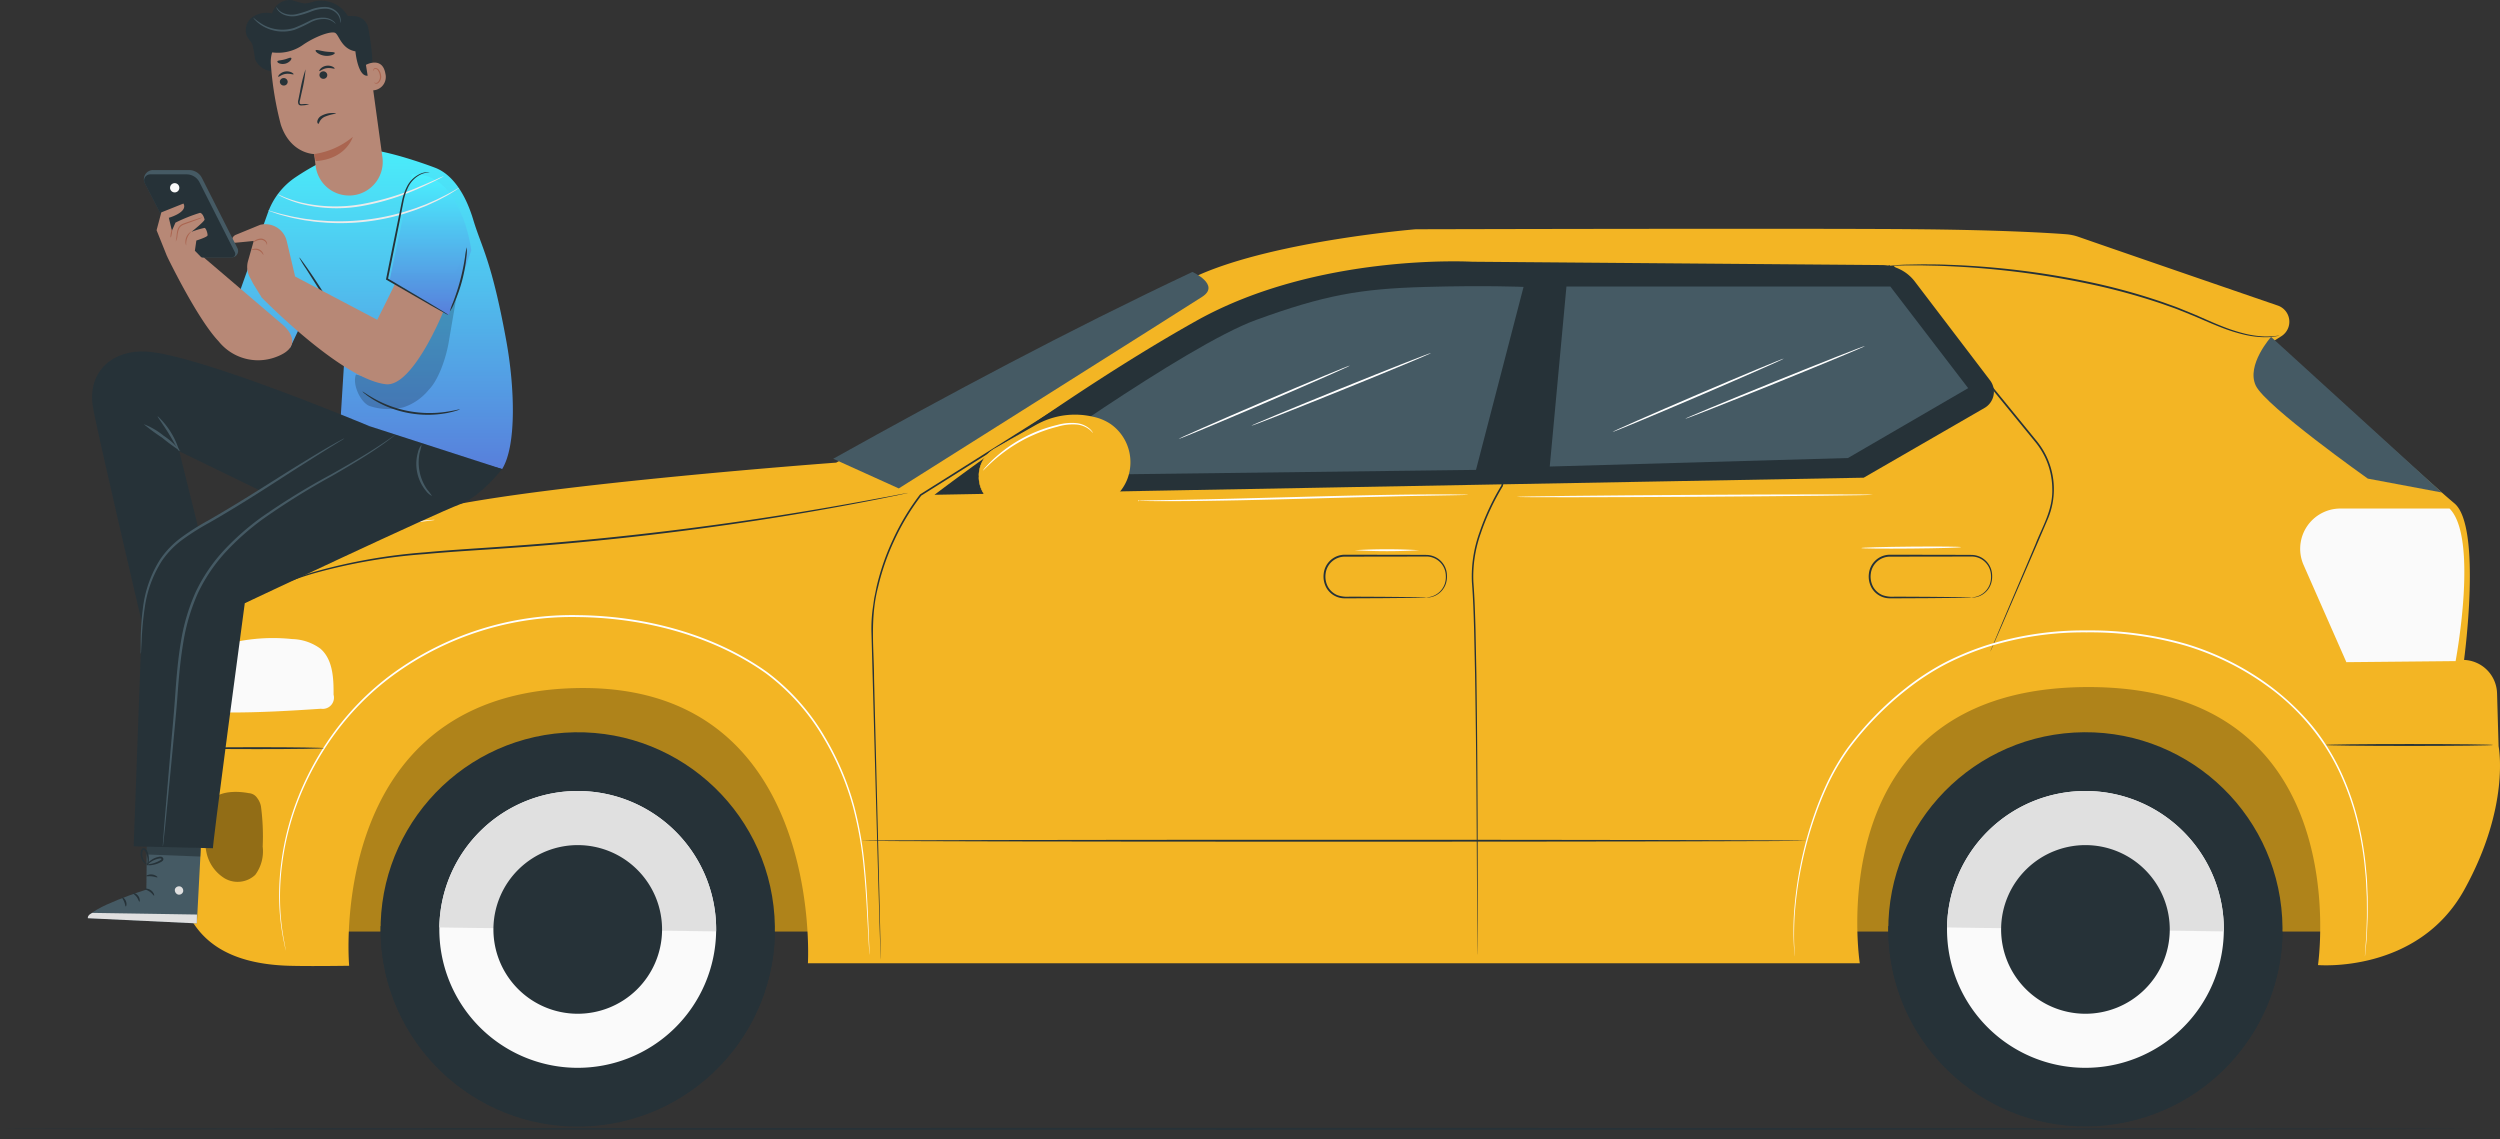 <svg id="Vector_Servicios_-_4" data-name="Vector Servicios - 4" xmlns="http://www.w3.org/2000/svg" xmlns:xlink="http://www.w3.org/1999/xlink" width="352.231" height="160.531" viewBox="0 0 352.231 160.531">
  <rect x="0" y="0" width="352.231" height="160.531" fill="#333333" stroke="none"/>
  <defs>
    <linearGradient id="linear-gradient" x1="0.5" x2="0.5" y2="1" gradientUnits="objectBoundingBox">
      <stop offset="0" stop-color="#4af3ff" stop-opacity="0.98"/>
      <stop offset="1" stop-color="#587fdb"/>
    </linearGradient>
  </defs>
  <g id="Floor" transform="translate(0 158.906)">
    <g id="Grupo_1959" data-name="Grupo 1959">
      <g id="Grupo_1958" data-name="Grupo 1958">
        <path id="Trazado_670" data-name="Trazado 670" d="M387.892,443.958c0,.075-77.877.135-173.92.135-96.077,0-173.936-.061-173.936-.135s77.86-.135,173.936-.135C310.015,443.823,387.892,443.883,387.892,443.958Z" transform="translate(-40.036 -443.823)" fill="#263238"/>
      </g>
    </g>
  </g>
  <g id="Car" transform="translate(24.638 32.227)">
    <g id="Grupo_2119" data-name="Grupo 2119" transform="translate(0)">
      <g id="Grupo_2115" data-name="Grupo 2115">
        <g id="Grupo_1964" data-name="Grupo 1964" transform="translate(18.052 56.734)">
          <g id="Grupo_1961" data-name="Grupo 1961">
            <g id="Grupo_1960" data-name="Grupo 1960">
              <rect id="Rectángulo_43" data-name="Rectángulo 43" width="288.086" height="42.27" fill="#af831a"/>
            </g>
          </g>
          <g id="Grupo_1963" data-name="Grupo 1963" opacity="0.5">
            <g id="Grupo_1962" data-name="Grupo 1962">
              <rect id="Rectángulo_44" data-name="Rectángulo 44" width="288.086" height="42.27" fill="#af831a"/>
            </g>
          </g>
        </g>
        <g id="Grupo_1995" data-name="Grupo 1995" transform="translate(27.181 69.142)">
          <g id="Grupo_1970" data-name="Grupo 1970" transform="translate(0 0)">
            <g id="Grupo_1969" data-name="Grupo 1969">
              <g id="Grupo_1968" data-name="Grupo 1968">
                <g id="Grupo_1967" data-name="Grupo 1967">
                  <g id="Grupo_1966" data-name="Grupo 1966">
                    <g id="Grupo_1965" data-name="Grupo 1965">
                      <circle id="Elipse_13" data-name="Elipse 13" cx="27.779" cy="27.779" r="27.779" transform="translate(0 3.729) rotate(-3.849)" fill="#263238"/>
                    </g>
                  </g>
                </g>
              </g>
            </g>
          </g>
          <g id="Grupo_1976" data-name="Grupo 1976" transform="translate(1.802 29.109)">
            <g id="Grupo_1975" data-name="Grupo 1975">
              <g id="Grupo_1974" data-name="Grupo 1974">
                <g id="Grupo_1973" data-name="Grupo 1973">
                  <g id="Grupo_1972" data-name="Grupo 1972">
                    <g id="Grupo_1971" data-name="Grupo 1971">
                      <path id="Trazado_671" data-name="Trazado 671" d="M143.311,389.075c0,.024,0,.047,0,.071a27.779,27.779,0,0,0,55.552.8c0-.024,0-.048,0-.072Z" transform="translate(-143.303 -389.075)" fill="#263238"/>
                    </g>
                  </g>
                </g>
              </g>
            </g>
          </g>
          <g id="Grupo_1982" data-name="Grupo 1982" transform="translate(10.079 10.078)">
            <g id="Grupo_1981" data-name="Grupo 1981">
              <g id="Grupo_1980" data-name="Grupo 1980">
                <g id="Grupo_1979" data-name="Grupo 1979">
                  <g id="Grupo_1978" data-name="Grupo 1978">
                    <g id="Grupo_1977" data-name="Grupo 1977">
                      <path id="Trazado_672" data-name="Trazado 672" d="M159.245,371.645a19.5,19.5,0,1,0,19.782-19.219A19.5,19.5,0,0,0,159.245,371.645Z" transform="translate(-159.243 -352.424)" fill="#fafafa"/>
                    </g>
                  </g>
                </g>
              </g>
            </g>
          </g>
          <g id="Grupo_1988" data-name="Grupo 1988" transform="translate(10.081 10.078)">
            <g id="Grupo_1987" data-name="Grupo 1987">
              <g id="Grupo_1986" data-name="Grupo 1986">
                <g id="Grupo_1985" data-name="Grupo 1985">
                  <g id="Grupo_1984" data-name="Grupo 1984">
                    <g id="Grupo_1983" data-name="Grupo 1983">
                      <path id="Trazado_673" data-name="Trazado 673" d="M179.029,352.426a19.5,19.5,0,0,0-19.782,19.219l39,.563A19.5,19.5,0,0,0,179.029,352.426Z" transform="translate(-159.247 -352.424)" fill="#e0e0e0"/>
                    </g>
                  </g>
                </g>
              </g>
            </g>
          </g>
          <g id="Grupo_1994" data-name="Grupo 1994" transform="translate(17.701 17.701)">
            <g id="Grupo_1993" data-name="Grupo 1993">
              <g id="Grupo_1992" data-name="Grupo 1992">
                <g id="Grupo_1991" data-name="Grupo 1991">
                  <g id="Grupo_1990" data-name="Grupo 1990">
                    <g id="Grupo_1989" data-name="Grupo 1989">
                      <path id="Trazado_674" data-name="Trazado 674" d="M173.924,378.813a11.88,11.88,0,1,0,12.05-11.707A11.88,11.88,0,0,0,173.924,378.813Z" transform="translate(-173.923 -367.105)" fill="#263238"/>
                    </g>
                  </g>
                </g>
              </g>
            </g>
          </g>
        </g>
        <g id="Grupo_2026" data-name="Grupo 2026" transform="translate(239.846 69.384)">
          <g id="Grupo_2001" data-name="Grupo 2001" transform="translate(0 0)">
            <g id="Grupo_2000" data-name="Grupo 2000">
              <g id="Grupo_1999" data-name="Grupo 1999">
                <g id="Grupo_1998" data-name="Grupo 1998">
                  <g id="Grupo_1997" data-name="Grupo 1997">
                    <g id="Grupo_1996" data-name="Grupo 1996">
                      <circle id="Elipse_14" data-name="Elipse 14" cx="27.779" cy="27.779" r="27.779" transform="matrix(0.998, -0.058, 0.058, 0.998, 0, 3.213)" fill="#263238"/>
                    </g>
                  </g>
                </g>
              </g>
            </g>
          </g>
          <g id="Grupo_2007" data-name="Grupo 2007" transform="translate(1.56 28.867)">
            <g id="Grupo_2006" data-name="Grupo 2006">
              <g id="Grupo_2005" data-name="Grupo 2005">
                <g id="Grupo_2004" data-name="Grupo 2004">
                  <g id="Grupo_2003" data-name="Grupo 2003">
                    <g id="Grupo_2002" data-name="Grupo 2002">
                      <path id="Trazado_675" data-name="Trazado 675" d="M552.412,389.075c0,.024,0,.047,0,.071a27.779,27.779,0,0,0,55.552.8c0-.024,0-.048,0-.072Z" transform="translate(-552.404 -389.075)" fill="#263238"/>
                    </g>
                  </g>
                </g>
              </g>
            </g>
          </g>
          <g id="Grupo_2013" data-name="Grupo 2013" transform="translate(9.837 9.836)">
            <g id="Grupo_2012" data-name="Grupo 2012">
              <g id="Grupo_2011" data-name="Grupo 2011">
                <g id="Grupo_2010" data-name="Grupo 2010">
                  <g id="Grupo_2009" data-name="Grupo 2009">
                    <g id="Grupo_2008" data-name="Grupo 2008">
                      <path id="Trazado_676" data-name="Trazado 676" d="M568.346,371.645a19.5,19.5,0,1,0,19.782-19.219A19.5,19.5,0,0,0,568.346,371.645Z" transform="translate(-568.344 -352.424)" fill="#fafafa"/>
                    </g>
                  </g>
                </g>
              </g>
            </g>
          </g>
          <g id="Grupo_2019" data-name="Grupo 2019" transform="translate(9.839 9.836)">
            <g id="Grupo_2018" data-name="Grupo 2018">
              <g id="Grupo_2017" data-name="Grupo 2017">
                <g id="Grupo_2016" data-name="Grupo 2016">
                  <g id="Grupo_2015" data-name="Grupo 2015">
                    <g id="Grupo_2014" data-name="Grupo 2014">
                      <path id="Trazado_677" data-name="Trazado 677" d="M588.13,352.426a19.5,19.5,0,0,0-19.782,19.219l39,.563A19.5,19.5,0,0,0,588.13,352.426Z" transform="translate(-568.348 -352.424)" fill="#e0e0e0"/>
                    </g>
                  </g>
                </g>
              </g>
            </g>
          </g>
          <g id="Grupo_2025" data-name="Grupo 2025" transform="translate(17.459 17.459)">
            <g id="Grupo_2024" data-name="Grupo 2024">
              <g id="Grupo_2023" data-name="Grupo 2023">
                <g id="Grupo_2022" data-name="Grupo 2022">
                  <g id="Grupo_2021" data-name="Grupo 2021">
                    <g id="Grupo_2020" data-name="Grupo 2020">
                      <path id="Trazado_678" data-name="Trazado 678" d="M583.025,378.813a11.88,11.88,0,1,0,12.05-11.707A11.88,11.88,0,0,0,583.025,378.813Z" transform="translate(-583.024 -367.105)" fill="#263238"/>
                    </g>
                  </g>
                </g>
              </g>
            </g>
          </g>
        </g>
        <g id="Grupo_2028" data-name="Grupo 2028">
          <g id="Grupo_2027" data-name="Grupo 2027">
            <path id="Trazado_679" data-name="Trazado 679" d="M180.662,232.808s-40.907,3.017-56.068,6.418c-10.685,2.4-31.29,6.532-31.041,19.5l1.634,9.292a13.99,13.99,0,0,0-7.645,12.4c0,8.908-1.866,22.726,15.974,23.278,2.94.091,8.525,0,8.525,0s-3.425-37.995,31.482-39.107c35.511-1.131,33.152,38.76,33.152,38.76H324.879s-6.083-38.864,32.144-38.919S389.434,303.6,389.434,303.6s14.062,1.217,20.605-10.6,4.84-20.231,4.84-20.231l-.217-7.469a4.837,4.837,0,0,0-4.649-4.693h0s2.554-18.81-1.365-22.066-25.4-22.9-25.4-22.9l1.023-.642a2.409,2.409,0,0,0-.5-4.319c-8.156-2.8-24.282-8.354-28.074-9.68a6.926,6.926,0,0,0-1.762-.37c-2.262-.173-8.668-.579-20.428-.7-14.327-.153-71.206,0-71.206,0s-19.574,1.61-30.48,6.41C220.357,211.38,180.662,232.808,180.662,232.808Z" transform="translate(-87.485 -199.855)" fill="#f3b524"/>
          </g>
        </g>
        <g id="Grupo_2031" data-name="Grupo 2031" transform="translate(4.196 79.343)" opacity="0.4">
          <g id="Grupo_2030" data-name="Grupo 2030">
            <g id="Grupo_2029" data-name="Grupo 2029">
              <path id="Trazado_680" data-name="Trazado 680" d="M101.8,352.844c-1.483-.3-3.758-.331-4.889.675a4.68,4.68,0,0,0-1.191,3.071,13.168,13.168,0,0,0,.1,4.6,5.627,5.627,0,0,0,2.6,3.672,3.626,3.626,0,0,0,4.273-.511,5.575,5.575,0,0,0,1.049-3.988,32.156,32.156,0,0,0-.244-5.67,2.77,2.77,0,0,0-.51-1.143,1.541,1.541,0,0,0-1.186-.711" transform="translate(-95.566 -352.659)"/>
            </g>
          </g>
        </g>
        <g id="Grupo_2033" data-name="Grupo 2033" transform="translate(6.067 57.682)">
          <g id="Grupo_2032" data-name="Grupo 2032">
            <path id="Trazado_681" data-name="Trazado 681" d="M100.8,321.42c4.343.009,8.555-.239,12.888-.528a1.582,1.582,0,0,0,1.773-1.981c.021-2.327-.1-4.972-1.86-6.489a6.992,6.992,0,0,0-3.974-1.347,25.712,25.712,0,0,0-10.46,1.054Z" transform="translate(-99.169 -310.944)" fill="#fafafa"/>
          </g>
        </g>
        <g id="Grupo_2036" data-name="Grupo 2036" transform="translate(14.693 54.442)">
          <g id="Grupo_2035" data-name="Grupo 2035">
            <g id="Grupo_2034" data-name="Grupo 2034">
              <path id="Trazado_682" data-name="Trazado 682" d="M198.961,352.558s-.016-.125-.034-.37-.041-.617-.072-1.089c-.053-.967-.13-2.378-.229-4.191s-.223-4.046-.484-6.62a51.963,51.963,0,0,0-1.531-8.636,39.193,39.193,0,0,0-4.181-9.738,30.6,30.6,0,0,0-8.08-9.014c-7.009-4.984-16.474-7.8-26.375-7.923a42.752,42.752,0,0,0-26.188,8.246,38.438,38.438,0,0,0-8.5,8.675,41.133,41.133,0,0,0-4.977,9.361,38.125,38.125,0,0,0-2.1,8.5,35.715,35.715,0,0,0-.255,6.613,33.332,33.332,0,0,0,.509,4.156q.127.7.195,1.074c.042.242.057.368.057.368s-.033-.122-.084-.362-.125-.6-.221-1.069a31.246,31.246,0,0,1-.561-4.16,35.273,35.273,0,0,1,.21-6.639,38.014,38.014,0,0,1,2.072-8.547,41.163,41.163,0,0,1,4.973-9.425,38.576,38.576,0,0,1,8.536-8.745,42.92,42.92,0,0,1,26.339-8.316c9.956.123,19.461,2.958,26.519,7.992a30.76,30.76,0,0,1,8.127,9.1,39.247,39.247,0,0,1,4.174,9.8,51.618,51.618,0,0,1,1.5,8.671c.247,2.58.353,4.809.438,6.63s.137,3.226.178,4.193c.02.474.035.837.045,1.091S198.961,352.558,198.961,352.558Z" transform="translate(-115.782 -304.704)" fill="#fff"/>
            </g>
          </g>
        </g>
        <g id="Grupo_2039" data-name="Grupo 2039" transform="translate(98.124 5.01)">
          <g id="Grupo_2038" data-name="Grupo 2038">
            <g id="Grupo_2037" data-name="Grupo 2037">
              <path id="Trazado_683" data-name="Trazado 683" d="M277.781,307.436s-.009-.1-.018-.311l-.033-.921c-.025-.817-.063-2.021-.111-3.59-.09-3.149-.221-7.756-.388-13.616s-.355-12.98-.578-21.135q-.083-3.059-.17-6.309a21.308,21.308,0,0,1,.142-3.3q.118-.83.237-1.671l.344-1.675a33.739,33.739,0,0,1,2.311-6.652,33.268,33.268,0,0,1,3.8-6.32l.01-.013.018-.011,25.666-16.169,6.931-4.364a54.388,54.388,0,0,1,7.336-4.1,74.887,74.887,0,0,1,7.967-3.182c1.364-.478,2.76-.87,4.157-1.286,1.412-.356,2.821-.758,4.261-1.046a96.99,96.99,0,0,1,16.542-2.088,155.738,155.738,0,0,1,16.014.053l.153.008-.034.151c-2.457,10.989-4.773,21.352-6.9,30.85l0,.019-.011.019a33.619,33.619,0,0,0-3.093,6.626,18.111,18.111,0,0,0-1.047,6.858c.176,2.279.239,4.51.3,6.673q.064,3.247.124,6.305c.119,8.152.151,15.263.173,21.121.006,5.855.011,10.46.014,13.606-.006,1.568-.01,2.77-.013,3.587q-.005.6-.009.92c0,.207-.009.311-.009.311s-.006-.1-.009-.311-.005-.517-.01-.92c-.005-.817-.012-2.02-.022-3.587-.019-3.146-.045-7.75-.079-13.605s-.092-12.969-.228-21.119q-.065-3.055-.136-6.3c-.062-2.164-.128-4.386-.307-6.662a18.314,18.314,0,0,1,1.048-6.945,33.83,33.83,0,0,1,3.11-6.682l-.016.037,6.871-30.856.119.159a155.916,155.916,0,0,0-15.983-.047,96.869,96.869,0,0,0-16.5,2.084c-1.436.288-2.839.689-4.247,1.043-1.392.415-2.784.805-4.143,1.281a74.908,74.908,0,0,0-7.94,3.169,54.122,54.122,0,0,0-7.3,4.073l-6.935,4.362-25.685,16.15.028-.024a33.083,33.083,0,0,0-3.78,6.265,33.551,33.551,0,0,0-2.305,6.605c-1.168,4.449-.579,8.84-.57,12.906.2,8.154.378,15.269.523,21.133s.248,10.467.322,13.616c.033,1.569.059,2.773.076,3.59q.009.6.015.921C277.784,307.331,277.781,307.436,277.781,307.436Z" transform="translate(-276.459 -209.503)" fill="#263238"/>
            </g>
          </g>
        </g>
        <g id="Grupo_2042" data-name="Grupo 2042" transform="translate(193.711 5.222)">
          <g id="Grupo_2041" data-name="Grupo 2041">
            <g id="Grupo_2040" data-name="Grupo 2040">
              <path id="Trazado_684" data-name="Trazado 684" d="M460.548,210.809s.082-.01.242-.016l.714-.024,2.757-.067,10.224-.2,34.469-.588h.065l.041.05,4.829,5.913,13.793,16.911,1.569,1.925a11.04,11.04,0,0,1,1.29,2.069,10.783,10.783,0,0,1,.2,8.766l-1.571,3.658L524.4,260.231l-1.308,2.992-.347.776c-.079.174-.126.261-.126.261s.03-.094.1-.272.184-.448.322-.786l1.262-3.013,4.686-11.06c.9-2.348,2.466-4.817,2.359-7.828a10.6,10.6,0,0,0-1.022-4.419,10.813,10.813,0,0,0-1.266-2.02l-1.572-1.922-13.808-16.9-4.826-5.914.105.049-34.471.5-10.225.12-2.757.02h-.715C460.63,210.817,460.548,210.809,460.548,210.809Z" transform="translate(-460.548 -209.912)" fill="#263238"/>
            </g>
          </g>
        </g>
        <g id="Grupo_2045" data-name="Grupo 2045" transform="translate(161.849 45.931)">
          <g id="Grupo_2044" data-name="Grupo 2044">
            <g id="Grupo_2043" data-name="Grupo 2043">
              <path id="Trazado_685" data-name="Trazado 685" d="M413.647,294.338c0-.015.145-.013.413-.061a2.866,2.866,0,0,0,1.092-.434,2.8,2.8,0,0,0,1.111-1.446,3.089,3.089,0,0,0,.141-1.143,2.8,2.8,0,0,0-.322-1.235,2.751,2.751,0,0,0-2.391-1.456l-3.5.01-8.024.011a2.72,2.72,0,0,0-2.7,2.411,3.035,3.035,0,0,0,.332,1.833,2.752,2.752,0,0,0,1.328,1.18,4.184,4.184,0,0,0,1.727.211l1.7.007,3.051.016,4.418.043,1.2.025a2.422,2.422,0,0,1,.419.027,2.463,2.463,0,0,1-.419.027l-1.2.025-4.418.043-3.051.016-1.7.007c-.3,0-.581.012-.9-.007a2.947,2.947,0,0,1-2.383-1.494,3.3,3.3,0,0,1-.371-1.989,2.985,2.985,0,0,1,2.96-2.653l8.024.01,3.5.015a2.934,2.934,0,0,1,2.882,2.913,3.238,3.238,0,0,1-.171,1.195,2.875,2.875,0,0,1-1.2,1.485,2.751,2.751,0,0,1-1.14.4A1.706,1.706,0,0,1,413.647,294.338Z" transform="translate(-399.187 -288.313)" fill="#263238"/>
            </g>
          </g>
        </g>
        <g id="Grupo_2048" data-name="Grupo 2048" transform="translate(238.661 45.931)">
          <g id="Grupo_2047" data-name="Grupo 2047">
            <g id="Grupo_2046" data-name="Grupo 2046">
              <path id="Trazado_686" data-name="Trazado 686" d="M561.578,294.338c0-.015.145-.013.413-.061a2.865,2.865,0,0,0,1.091-.434,2.792,2.792,0,0,0,1.111-1.446,3.1,3.1,0,0,0,.142-1.143,2.811,2.811,0,0,0-.322-1.235,2.752,2.752,0,0,0-2.392-1.456l-3.5.01-8.023.011a2.721,2.721,0,0,0-2.7,2.411,3.039,3.039,0,0,0,.332,1.833,2.747,2.747,0,0,0,1.328,1.18,4.181,4.181,0,0,0,1.727.211l1.7.007,3.051.016,4.418.043,1.2.025a2.41,2.41,0,0,1,.419.027,2.452,2.452,0,0,1-.419.027l-1.2.025-4.418.043-3.051.016-1.7.007c-.3,0-.58.012-.9-.007a2.946,2.946,0,0,1-2.383-1.494,3.3,3.3,0,0,1-.371-1.989,2.984,2.984,0,0,1,2.96-2.653l8.023.01,3.5.015a2.934,2.934,0,0,1,2.882,2.913,3.24,3.24,0,0,1-.171,1.195,2.875,2.875,0,0,1-1.2,1.485,2.755,2.755,0,0,1-1.141.4A1.706,1.706,0,0,1,561.578,294.338Z" transform="translate(-547.117 -288.313)" fill="#263238"/>
            </g>
          </g>
        </g>
        <g id="Grupo_2050" data-name="Grupo 2050" transform="translate(299.44 39.421)">
          <g id="Grupo_2049" data-name="Grupo 2049">
            <path id="Trazado_687" data-name="Trazado 687" d="M685.211,275.775h-15.37a5.672,5.672,0,0,0-5.02,3.032h0a5.671,5.671,0,0,0-.171,4.925l6.028,13.691,15.389-.151S689.341,279.918,685.211,275.775Z" transform="translate(-664.169 -275.775)" fill="#fafafa"/>
          </g>
        </g>
        <g id="Grupo_2052" data-name="Grupo 2052" transform="translate(107.022 4.593)">
          <g id="Grupo_2051" data-name="Grupo 2051">
            <path id="Trazado_688" data-name="Trazado 688" d="M293.6,241.593l79.306-1.461,51.613-.947,17.02-9.826a2.644,2.644,0,0,0,.784-3.888l-10.6-13.92a5.9,5.9,0,0,0-4.644-2.325l-57.727-.469s-21.739-1.263-38.864,8.326C312.462,227.176,293.6,241.593,293.6,241.593Z" transform="translate(-293.596 -208.701)" fill="#263238"/>
          </g>
        </g>
        <g id="Grupo_2054" data-name="Grupo 2054" transform="translate(92.754 6.086)">
          <g id="Grupo_2053" data-name="Grupo 2053">
            <path id="Trazado_689" data-name="Trazado 689" d="M316.732,211.576s3.975,1.813,1.388,3.493-42.766,27.01-42.766,27.01l-9.236-4.18C282.478,228.784,299,219.931,316.732,211.576Z" transform="translate(-266.118 -211.576)" fill="#455a64"/>
          </g>
        </g>
        <g id="Grupo_2057" data-name="Grupo 2057" transform="translate(6.828 37.222)">
          <g id="Grupo_2056" data-name="Grupo 2056">
            <g id="Grupo_2055" data-name="Grupo 2055">
              <path id="Trazado_690" data-name="Trazado 690" d="M197.1,271.54s-.083.026-.248.063l-.731.159-2.818.583c-2.451.488-6,1.172-10.408,1.929-8.807,1.516-21.04,3.283-34.63,4.458-3.4.3-6.72.538-9.928.749s-6.3.406-9.243.675a79.835,79.835,0,0,0-15.425,2.642,43.614,43.614,0,0,0-9.725,4.057c-1.1.583-1.892,1.153-2.452,1.5l-.631.4c-.143.089-.221.129-.221.129s.066-.056.2-.152l.617-.423a28.735,28.735,0,0,1,2.43-1.544,42.532,42.532,0,0,1,9.724-4.149,78.771,78.771,0,0,1,15.457-2.707c2.944-.277,6.04-.477,9.248-.691s6.526-.458,9.922-.754c13.581-1.174,25.81-2.91,34.622-4.377,4.407-.732,7.963-1.388,10.42-1.844l2.827-.533.737-.133C197.009,271.548,197.1,271.54,197.1,271.54Z" transform="translate(-100.635 -271.54)" fill="#263238"/>
            </g>
          </g>
        </g>
        <g id="Grupo_2060" data-name="Grupo 2060" transform="translate(303.012 72.6)">
          <g id="Grupo_2059" data-name="Grupo 2059">
            <g id="Grupo_2058" data-name="Grupo 2058">
              <path id="Trazado_691" data-name="Trazado 691" d="M694.66,339.809c0,.075-5.286.135-11.805.135s-11.806-.06-11.806-.135,5.284-.135,11.806-.135S694.66,339.734,694.66,339.809Z" transform="translate(-671.049 -339.674)" fill="#263238"/>
            </g>
          </g>
        </g>
        <g id="Grupo_2063" data-name="Grupo 2063" transform="translate(96.648 86.089)">
          <g id="Grupo_2062" data-name="Grupo 2062">
            <g id="Grupo_2061" data-name="Grupo 2061">
              <path id="Trazado_692" data-name="Trazado 692" d="M406.894,365.788c0,.075-29.837.135-66.635.135s-66.642-.06-66.642-.135,29.831-.135,66.642-.135S406.894,365.713,406.894,365.788Z" transform="translate(-273.617 -365.652)" fill="#263238"/>
            </g>
          </g>
        </g>
        <g id="Grupo_2066" data-name="Grupo 2066" transform="translate(2.165 73.047)">
          <g id="Grupo_2065" data-name="Grupo 2065">
            <g id="Grupo_2064" data-name="Grupo 2064">
              <path id="Trazado_693" data-name="Trazado 693" d="M110.5,340.669c0,.075-4.219.136-9.422.136s-9.423-.061-9.423-.136,4.218-.135,9.423-.135S110.5,340.594,110.5,340.669Z" transform="translate(-91.655 -340.534)" fill="#263238"/>
            </g>
          </g>
        </g>
        <g id="Grupo_2068" data-name="Grupo 2068" transform="translate(292.866 15.24)">
          <g id="Grupo_2067" data-name="Grupo 2067">
            <path id="Trazado_694" data-name="Trazado 694" d="M653.981,229.206s-3.541,3.965-2.149,6.874,15.777,13.092,15.777,13.092l10.443,1.96Z" transform="translate(-651.508 -229.206)" fill="#455a64"/>
          </g>
        </g>
        <g id="Grupo_2070" data-name="Grupo 2070" transform="translate(193.71 8.146)">
          <g id="Grupo_2069" data-name="Grupo 2069">
            <path id="Trazado_695" data-name="Trazado 695" d="M462.9,215.543,460.548,240.9l42.017-1.2,16.935-9.843-10.964-14.315Z" transform="translate(-460.548 -215.543)" fill="#455a64"/>
          </g>
        </g>
        <g id="Grupo_2072" data-name="Grupo 2072" transform="translate(116.973 8.093)">
          <g id="Grupo_2071" data-name="Grupo 2071">
            <path id="Trazado_696" data-name="Trazado 696" d="M312.761,242.149s25.347-18.306,35.349-21.946c9.652-3.511,14.684-4.391,23.751-4.649,8.666-.247,13.946-.008,13.946-.008l-6.7,25.779Z" transform="translate(-312.761 -215.442)" fill="#455a64"/>
          </g>
        </g>
        <g id="Grupo_2078" data-name="Grupo 2078" transform="translate(113.254 26.194)">
          <g id="Grupo_2074" data-name="Grupo 2074" transform="translate(0.009 0.125)">
            <g id="Grupo_2073" data-name="Grupo 2073">
              <path id="Trazado_697" data-name="Trazado 697" d="M305.616,259.107h0a4.442,4.442,0,0,1,2.266-3.873l5.823-3.271a11.1,11.1,0,0,1,5.437-1.423h0a11.091,11.091,0,0,1,3.457.552,6.311,6.311,0,0,1,4.245,5.8h0a6.416,6.416,0,0,1-6.411,6.66H310.058A4.442,4.442,0,0,1,305.616,259.107Z" transform="translate(-305.616 -250.541)" fill="#f3b524"/>
            </g>
          </g>
          <g id="Grupo_2077" data-name="Grupo 2077">
            <g id="Grupo_2076" data-name="Grupo 2076">
              <g id="Grupo_2075" data-name="Grupo 2075">
                <path id="Trazado_698" data-name="Trazado 698" d="M305.607,258.992c.015,0,.017.2.067.562a4.429,4.429,0,0,0,2.3,3.279,4.4,4.4,0,0,0,1.5.471,17.3,17.3,0,0,0,1.79.034l8.882-.029a6.77,6.77,0,0,0,2.473-.4,6.319,6.319,0,0,0,2.2-1.4,6.247,6.247,0,0,0,1.482-2.25,6.428,6.428,0,0,0,.387-2.746,6.292,6.292,0,0,0-2.621-4.649,6.679,6.679,0,0,0-2.407-1.014,11,11,0,0,0-7.072.678c-.67.3-1.283.678-1.891,1.007l-1.734.964-2.985,1.654a4.435,4.435,0,0,0-1.784,1.759,4.514,4.514,0,0,0-.516,1.519c-.053.367-.049.563-.064.563a2.738,2.738,0,0,1,.01-.57,4.32,4.32,0,0,1,.478-1.562,4.505,4.505,0,0,1,1.8-1.841l2.965-1.689,1.726-.98c.6-.332,1.212-.716,1.9-1.029a11.18,11.18,0,0,1,7.224-.725,6.932,6.932,0,0,1,2.5,1.048,6.547,6.547,0,0,1,2.738,4.845,6.686,6.686,0,0,1-.406,2.864,6.573,6.573,0,0,1-3.84,3.793,7.007,7.007,0,0,1-2.563.412l-8.882-.029a17.173,17.173,0,0,1-1.813-.054,4.543,4.543,0,0,1-1.547-.509,4.6,4.6,0,0,1-1.806-1.84,4.32,4.32,0,0,1-.473-1.564A3.388,3.388,0,0,1,305.607,258.992Z" transform="translate(-305.598 -250.301)" fill="#f3b524"/>
              </g>
            </g>
          </g>
        </g>
        <g id="Grupo_2081" data-name="Grupo 2081" transform="translate(228.052 56.601)">
          <g id="Grupo_2080" data-name="Grupo 2080">
            <g id="Grupo_2079" data-name="Grupo 2079">
              <path id="Trazado_699" data-name="Trazado 699" d="M607.194,354.794s0-.123.015-.36.04-.6.071-1.054.084-1.036.114-1.714.05-1.462.08-2.342c.008-.882,0-1.862-.015-2.934-.069-1.07-.075-2.237-.22-3.482a45.046,45.046,0,0,0-1.5-8.353,37.37,37.37,0,0,0-1.654-4.649,30.978,30.978,0,0,0-2.506-4.718,32.147,32.147,0,0,0-8.118-8.473,38.345,38.345,0,0,0-11.644-5.74,48.593,48.593,0,0,0-13.841-1.844,45.486,45.486,0,0,0-13.814,2.009,38.932,38.932,0,0,0-6.149,2.538,35.436,35.436,0,0,0-5.337,3.488,44.526,44.526,0,0,0-8.223,8.434,32.922,32.922,0,0,0-2.733,4.59,45.793,45.793,0,0,0-1.891,4.562,54.365,54.365,0,0,0-3,14.57c-.083,1.76-.074,3.13-.03,4.057.026.457.046.807.061,1.054s.011.36.011.36-.018-.12-.039-.358-.049-.6-.087-1.054a40.271,40.271,0,0,1-.021-4.065,53.559,53.559,0,0,1,2.921-14.628,45.718,45.718,0,0,1,1.883-4.59,33.06,33.06,0,0,1,2.74-4.632,44.612,44.612,0,0,1,8.251-8.5,35.511,35.511,0,0,1,5.371-3.52,39.074,39.074,0,0,1,6.188-2.562,45.614,45.614,0,0,1,13.895-2.027,48.71,48.71,0,0,1,13.917,1.86,38.518,38.518,0,0,1,11.715,5.793,35.436,35.436,0,0,1,4.592,4.028,28.191,28.191,0,0,1,3.567,4.525,31.072,31.072,0,0,1,2.51,4.757,37.425,37.425,0,0,1,1.646,4.68,44.771,44.771,0,0,1,1.469,8.391c.138,1.248.137,2.418.2,3.491,0,1.075.008,2.057-.009,2.939-.039.881-.075,1.664-.1,2.344s-.1,1.25-.14,1.714-.075.806-.1,1.053S607.194,354.794,607.194,354.794Z" transform="translate(-526.686 -308.862)" fill="#fff"/>
            </g>
          </g>
        </g>
        <g id="Grupo_2084" data-name="Grupo 2084" transform="translate(70.039 56.49)">
          <g id="Grupo_2083" data-name="Grupo 2083">
            <g id="Grupo_2082" data-name="Grupo 2082">
              <path id="Trazado_700" data-name="Trazado 700" d="M222.372,308.648" transform="translate(-222.372 -308.648)" fill="none" stroke="#4e585d" stroke-width="0.05"/>
            </g>
          </g>
        </g>
        <g id="Grupo_2087" data-name="Grupo 2087" transform="translate(135.73 37.429)">
          <g id="Grupo_2086" data-name="Grupo 2086">
            <g id="Grupo_2085" data-name="Grupo 2085">
              <path id="Trazado_701" data-name="Trazado 701" d="M395.367,271.994a.408.408,0,0,1-.12.014l-.353.015-1.354.03-4.981.089c-4.205.079-10.013.234-16.429.408s-12.229.3-16.437.329c-2.1.016-3.806.018-4.982,0l-1.355-.021L349,272.85a.061.061,0,1,1,0-.028l.352-.015,1.354-.03,4.98-.089c4.205-.079,10.014-.234,16.432-.408s12.227-.3,16.434-.329c2.1-.016,3.806-.018,4.983,0l1.355.021.352.012A.4.4,0,0,1,395.367,271.994Z" transform="translate(-348.885 -271.938)" fill="#fff"/>
            </g>
          </g>
        </g>
        <g id="Grupo_2090" data-name="Grupo 2090" transform="translate(166.229 45.158)">
          <g id="Grupo_2089" data-name="Grupo 2089">
            <g id="Grupo_2088" data-name="Grupo 2088">
              <path id="Trazado_702" data-name="Trazado 702" d="M416.719,286.959a76.707,76.707,0,0,1-9.1,0,76.414,76.414,0,0,1,9.1,0Z" transform="translate(-407.621 -286.823)" fill="#fff"/>
            </g>
          </g>
        </g>
        <g id="Grupo_2093" data-name="Grupo 2093" transform="translate(151.669 17.504)">
          <g id="Grupo_2092" data-name="Grupo 2092">
            <g id="Grupo_2091" data-name="Grupo 2091">
              <path id="Trazado_703" data-name="Trazado 703" d="M404.909,233.568c.028.07-5.619,2.421-12.612,5.251s-12.687,5.069-12.715,5,5.618-2.42,12.613-5.251S404.881,233.5,404.909,233.568Z" transform="translate(-379.582 -233.566)" fill="#fff"/>
            </g>
          </g>
        </g>
        <g id="Grupo_2096" data-name="Grupo 2096" transform="translate(141.428 19.278)">
          <g id="Grupo_2095" data-name="Grupo 2095">
            <g id="Grupo_2094" data-name="Grupo 2094">
              <path id="Trazado_704" data-name="Trazado 704" d="M383.984,236.983c.03.069-5.348,2.437-12.009,5.29s-12.087,5.11-12.117,5.042,5.347-2.437,12.01-5.291S383.954,236.914,383.984,236.983Z" transform="translate(-359.859 -236.981)" fill="#fff"/>
            </g>
          </g>
        </g>
        <g id="Grupo_2099" data-name="Grupo 2099" transform="translate(212.796 16.522)">
          <g id="Grupo_2098" data-name="Grupo 2098">
            <g id="Grupo_2097" data-name="Grupo 2097">
              <path id="Trazado_705" data-name="Trazado 705" d="M522.632,231.677c.028.069-5.619,2.42-12.612,5.251s-12.687,5.07-12.715,5,5.618-2.42,12.614-5.251S522.6,231.607,522.632,231.677Z" transform="translate(-497.305 -231.675)" fill="#fff"/>
            </g>
          </g>
        </g>
        <g id="Grupo_2102" data-name="Grupo 2102" transform="translate(202.555 18.296)">
          <g id="Grupo_2101" data-name="Grupo 2101">
            <g id="Grupo_2100" data-name="Grupo 2100">
              <path id="Trazado_706" data-name="Trazado 706" d="M501.707,235.092c.03.069-5.348,2.437-12.009,5.29s-12.087,5.11-12.117,5.042,5.347-2.437,12.01-5.291S501.677,235.023,501.707,235.092Z" transform="translate(-477.582 -235.09)" fill="#fff"/>
            </g>
          </g>
        </g>
        <g id="Grupo_2105" data-name="Grupo 2105" transform="translate(189.058 37.429)">
          <g id="Grupo_2104" data-name="Grupo 2104">
            <g id="Grupo_2103" data-name="Grupo 2103">
              <path id="Trazado_707" data-name="Trazado 707" d="M501.757,271.99c0,.075-11.231.2-25.083.285s-25.086.089-25.086.015,11.229-.2,25.085-.285S501.756,271.915,501.757,271.99Z" transform="translate(-451.588 -271.938)" fill="#fff"/>
            </g>
          </g>
        </g>
        <g id="Grupo_2108" data-name="Grupo 2108" transform="translate(237.592 44.774)">
          <g id="Grupo_2107" data-name="Grupo 2107">
            <g id="Grupo_2106" data-name="Grupo 2106">
              <path id="Trazado_708" data-name="Trazado 708" d="M559.131,286.169c0,.075-3.149.165-7.034.2s-7.037.005-7.038-.07,3.149-.165,7.035-.2S559.13,286.094,559.131,286.169Z" transform="translate(-545.059 -286.084)" fill="#fff"/>
            </g>
          </g>
        </g>
        <g id="Grupo_2111" data-name="Grupo 2111" transform="translate(8.637 41.014)">
          <g id="Grupo_2110" data-name="Grupo 2110">
            <g id="Grupo_2109" data-name="Grupo 2109">
              <path id="Trazado_709" data-name="Trazado 709" d="M132.1,278.848a1.351,1.351,0,0,1-.305.059l-.881.115c-.383.044-.85.1-1.39.191s-1.158.164-1.833.3c-1.356.235-2.957.591-4.714,1.059-1.752.486-3.659,1.1-5.615,1.855s-3.765,1.622-5.38,2.457c-1.608.852-3.024,1.679-4.178,2.428-.588.358-1.094.722-1.548,1.026s-.839.577-1.149.8l-.724.514a1.371,1.371,0,0,1-.264.165,1.326,1.326,0,0,1,.231-.208l.694-.555c.3-.241.676-.53,1.125-.844s.948-.693,1.531-1.063c1.145-.773,2.557-1.621,4.166-2.488a51.084,51.084,0,0,1,11.047-4.333c1.77-.457,3.381-.795,4.746-1.007.68-.125,1.3-.19,1.845-.262s1.014-.118,1.4-.146l.886-.065A1.322,1.322,0,0,1,132.1,278.848Z" transform="translate(-104.119 -278.842)" fill="#fff"/>
            </g>
          </g>
        </g>
        <g id="Grupo_2114" data-name="Grupo 2114" transform="translate(113.845 27.348)">
          <g id="Grupo_2113" data-name="Grupo 2113">
            <g id="Grupo_2112" data-name="Grupo 2112">
              <path id="Trazado_710" data-name="Trazado 710" d="M322.234,253.945c-.021.015-.154-.2-.5-.483a3.448,3.448,0,0,0-1.716-.693,7.471,7.471,0,0,0-2.768.3,21.027,21.027,0,0,0-3.269,1.112,21.4,21.4,0,0,0-5.319,3.307c-1.234,1.037-1.887,1.8-1.925,1.765a3.487,3.487,0,0,1,.438-.552,17.1,17.1,0,0,1,1.362-1.357,19.981,19.981,0,0,1,8.654-4.517,7.366,7.366,0,0,1,2.854-.247,3.372,3.372,0,0,1,1.758.8,2.3,2.3,0,0,1,.347.4C322.214,253.883,322.241,253.941,322.234,253.945Z" transform="translate(-306.736 -252.525)" fill="#fff"/>
            </g>
          </g>
        </g>
      </g>
      <g id="Grupo_2118" data-name="Grupo 2118" transform="translate(241.45 5.021)">
        <g id="Grupo_2117" data-name="Grupo 2117">
          <g id="Grupo_2116" data-name="Grupo 2116">
            <path id="Trazado_711" data-name="Trazado 711" d="M607.554,219.56a8.342,8.342,0,0,1-2.21.226,13.662,13.662,0,0,1-2.593-.321,23.275,23.275,0,0,1-3.3-1.02c-1.2-.453-2.479-1.026-3.859-1.616l-2.156-.87c-.742-.3-1.525-.55-2.317-.84a90.18,90.18,0,0,0-10.583-2.884,121.452,121.452,0,0,0-19.777-2.462c-1.275-.069-2.431-.07-3.445-.1h-2.6l-1.644.037-.428,0a.074.074,0,1,1,0-.028l.427-.03,1.644-.087,2.606-.046c1.016.014,2.173,0,3.451.059a115.377,115.377,0,0,1,19.826,2.389,87.692,87.692,0,0,1,10.609,2.913c.794.293,1.577.552,2.321.853l2.159.886c1.379.6,2.651,1.181,3.839,1.643a23.827,23.827,0,0,0,3.269,1.051,14.149,14.149,0,0,0,2.562.363,11.588,11.588,0,0,0,1.636-.061l.425-.051A.6.6,0,0,1,607.554,219.56Z" transform="translate(-552.489 -209.524)" fill="#263238"/>
          </g>
        </g>
      </g>
    </g>
  </g>
  <g id="Character" transform="translate(12.366)">
    <g id="Grupo_2291" data-name="Grupo 2291">
      <g id="Grupo_2150" data-name="Grupo 2150" transform="translate(20.305 20.963)">
        <g id="Grupo_2120" data-name="Grupo 2120" transform="translate(0.887)">
          <path id="Trazado_712" data-name="Trazado 712" d="M142.437,205.2c-2.074-11.362-3.471-13.106-4.645-17.015-1.161-3.862-3.038-6.45-5.361-7.344-1.567-.6-9.38-3.422-12.1-2.487a33.9,33.9,0,0,0-7.544,3.789,10.108,10.108,0,0,0-3.938,5.034l-4.181,11.719,7.314,7.294,3.665-7.79,3.978,9.324-.589,9.426,22.815,6.138C143.926,219.96,143.614,211.643,142.437,205.2Z" transform="translate(-104.665 -178.162)" fill="url(#linear-gradient)"/>
        </g>
        <g id="Grupo_2123" data-name="Grupo 2123" transform="translate(17.337 14.643)">
          <g id="Grupo_2122" data-name="Grupo 2122" opacity="0.2">
            <g id="Grupo_2121" data-name="Grupo 2121">
              <path id="Trazado_713" data-name="Trazado 713" d="M151.726,206.362c-1.007,5.914-1.168,6.73-2.175,12.644-.346,2.03-1.357,5.2-2.8,6.663a7.761,7.761,0,0,1-3.606,2.485,8.623,8.623,0,0,1-4.785-.21c-1.3-.574-2.409-3.1-1.873-4.417,1.934.414,2.531,1.061,4.2,0a14.572,14.572,0,0,0,4.311-4.5c3.329-6.441,4.244-6.67,6.731-12.664" transform="translate(-136.345 -206.362)"/>
            </g>
          </g>
        </g>
        <g id="Grupo_2125" data-name="Grupo 2125" transform="translate(9.473 15.302)">
          <g id="Grupo_2124" data-name="Grupo 2124">
            <path id="Trazado_714" data-name="Trazado 714" d="M127.936,218.43a13.862,13.862,0,0,1-1.007-1.571l-2.351-3.833-2.409-3.8a13.858,13.858,0,0,1-.968-1.6,1.784,1.784,0,0,1,.326.383c.2.257.469.635.8,1.107.662.943,1.547,2.268,2.479,3.761s1.731,2.871,2.287,3.88c.278.505.5.917.641,1.206A1.827,1.827,0,0,1,127.936,218.43Z" transform="translate(-121.199 -207.632)" fill="#263238"/>
          </g>
        </g>
        <g id="Grupo_2127" data-name="Grupo 2127" transform="translate(18.39 34.201)">
          <g id="Grupo_2126" data-name="Grupo 2126">
            <path id="Trazado_715" data-name="Trazado 715" d="M152.11,246.537a2.349,2.349,0,0,1-.536.2,5.693,5.693,0,0,1-.647.18c-.255.058-.544.137-.871.182a14.37,14.37,0,0,1-2.309.209,14.982,14.982,0,0,1-5.565-1.015,14.335,14.335,0,0,1-2.086-1.011c-.29-.158-.532-.334-.751-.478a5.8,5.8,0,0,1-.542-.4,2.291,2.291,0,0,1-.429-.377c.031-.042.671.461,1.816,1.086a16.211,16.211,0,0,0,2.081.945,16.013,16.013,0,0,0,5.476,1,16.227,16.227,0,0,0,2.279-.149C151.318,246.731,152.1,246.487,152.11,246.537Z" transform="translate(-138.374 -244.029)" fill="#263238"/>
          </g>
        </g>
        <g id="Grupo_2147" data-name="Grupo 2147" transform="translate(0 3.295)">
          <g id="Grupo_2139" data-name="Grupo 2139" transform="translate(0 7.332)">
            <g id="Grupo_2128" data-name="Grupo 2128">
              <path id="Trazado_716" data-name="Trazado 716" d="M125.93,207.01c-.039.2-2.494,5.084-2.494,5.084L111.868,206l-1.181-4.986a3.1,3.1,0,0,0-3.745-2.3l-3.411,1.4a.911.911,0,0,0-.561.66c-.047.253.015.5.45.463.847-.066,2.612-.253,2.612-.253l-.805,2.839a3.026,3.026,0,0,0,.229,2.228l.513.983,1.128,1.824-.023.016s11.245,11.551,17.559,12.3c3.793.451,8.094-10.188,8.094-10.188Z" transform="translate(-102.956 -198.629)" fill="#b78876"/>
            </g>
            <g id="Grupo_2138" data-name="Grupo 2138" transform="translate(2.754 2.024)">
              <g id="Grupo_2137" data-name="Grupo 2137">
                <g id="Grupo_2132" data-name="Grupo 2132" transform="translate(0.223)">
                  <g id="Grupo_2131" data-name="Grupo 2131">
                    <g id="Grupo_2130" data-name="Grupo 2130">
                      <g id="Grupo_2129" data-name="Grupo 2129">
                        <path id="Trazado_717" data-name="Trazado 717" d="M108.691,203.047c-.012-.018.087-.12.281-.249a1.511,1.511,0,0,1,.875-.27.925.925,0,0,1,.776.5c.105.232.034.391.019.383s-.011-.149-.124-.326a.89.89,0,0,0-.679-.386,1.732,1.732,0,0,0-.808.206C108.83,203,108.705,203.067,108.691,203.047Z" transform="translate(-108.69 -202.527)" fill="#aa6550"/>
                      </g>
                    </g>
                  </g>
                </g>
                <g id="Grupo_2136" data-name="Grupo 2136" transform="translate(0 1.421)">
                  <g id="Grupo_2135" data-name="Grupo 2135">
                    <g id="Grupo_2134" data-name="Grupo 2134">
                      <g id="Grupo_2133" data-name="Grupo 2133">
                        <path id="Trazado_718" data-name="Trazado 718" d="M109.941,206.133c-.024.008-.074-.094-.185-.232a1.27,1.27,0,0,0-1.2-.474c-.174.023-.282.064-.294.042s.081-.1.268-.158a1.153,1.153,0,0,1,1.325.523C109.95,206,109.96,206.127,109.941,206.133Z" transform="translate(-108.26 -205.263)" fill="#aa6550"/>
                      </g>
                    </g>
                  </g>
                </g>
              </g>
            </g>
          </g>
          <g id="Grupo_2140" data-name="Grupo 2140" transform="translate(22.24 0.297)">
            <path id="Trazado_719" data-name="Trazado 719" d="M148.921,185.09l-3.133,14.846,8.3,4.989,3.19-9.124S155.961,184.724,148.921,185.09Z" transform="translate(-145.788 -185.081)" fill="url(#linear-gradient)"/>
          </g>
          <g id="Grupo_2142" data-name="Grupo 2142" transform="translate(6.427 0.566)">
            <g id="Grupo_2141" data-name="Grupo 2141">
              <path id="Trazado_720" data-name="Trazado 720" d="M138.755,185.6a.864.864,0,0,1-.211.133c-.143.078-.355.194-.631.333-.551.282-1.357.676-2.37,1.126a34.882,34.882,0,0,1-8.254,2.6,20.615,20.615,0,0,1-8.63-.292,14.707,14.707,0,0,1-2.475-.888c-.285-.124-.492-.249-.637-.324a.864.864,0,0,1-.212-.132,8.594,8.594,0,0,1,.891.359,17.228,17.228,0,0,0,2.48.8,21.427,21.427,0,0,0,8.538.21,37.832,37.832,0,0,0,8.224-2.51c1.019-.427,1.836-.793,2.4-1.046A6.945,6.945,0,0,1,138.755,185.6Z" transform="translate(-115.334 -185.598)" fill="#ebebeb"/>
            </g>
          </g>
          <g id="Grupo_2144" data-name="Grupo 2144" transform="translate(5.088 2.206)">
            <g id="Grupo_2143" data-name="Grupo 2143">
              <path id="Trazado_721" data-name="Trazado 721" d="M139.7,188.757a1.1,1.1,0,0,1-.23.169l-.69.441a12.669,12.669,0,0,1-1.119.651c-.447.235-.945.527-1.53.779l-.908.417c-.317.143-.658.263-1.005.4-.691.29-1.457.523-2.258.784a31.236,31.236,0,0,1-10.829,1.281c-.84-.067-1.639-.115-2.379-.235-.37-.055-.73-.091-1.071-.156l-.98-.194c-.627-.109-1.18-.276-1.669-.4a12.688,12.688,0,0,1-1.24-.372l-.773-.268a1.115,1.115,0,0,1-.263-.111,1.16,1.16,0,0,1,.28.059l.787.219c.339.1.755.221,1.247.326s1.043.263,1.669.359l.977.175c.34.059.7.091,1.067.14.736.11,1.529.149,2.363.209a32.449,32.449,0,0,0,10.746-1.272c.8-.252,1.559-.476,2.249-.754.346-.134.687-.248,1-.385l.909-.4c.586-.239,1.087-.517,1.539-.738s.831-.429,1.137-.608l.714-.4A1.161,1.161,0,0,1,139.7,188.757Z" transform="translate(-112.755 -188.756)" fill="#ebebeb"/>
            </g>
          </g>
          <g id="Grupo_2146" data-name="Grupo 2146" transform="translate(21.715)">
            <g id="Grupo_2145" data-name="Grupo 2145">
              <path id="Trazado_722" data-name="Trazado 722" d="M153.6,204.65a4.829,4.829,0,0,1-.674-.343l-1.829-1.026-6.244-3.6-.08-.046.018-.09c.223-1.109.462-2.3.709-3.527l1.065-5.209c.173-.8.311-1.561.469-2.276a8.186,8.186,0,0,1,.666-1.93,3.875,3.875,0,0,1,2.147-1.966,2.45,2.45,0,0,1,.794-.131.846.846,0,0,1,.278.03,3.712,3.712,0,0,0-1.037.2,3.846,3.846,0,0,0-2.012,1.953,8.182,8.182,0,0,0-.618,1.892l-.442,2.273-1.044,5.213-.718,3.525-.062-.137,6.2,3.681,1.79,1.091A4.773,4.773,0,0,1,153.6,204.65Z" transform="translate(-144.777 -184.508)" fill="#263238"/>
            </g>
          </g>
        </g>
        <g id="Grupo_2149" data-name="Grupo 2149" transform="translate(30.698 13.875)">
          <g id="Grupo_2148" data-name="Grupo 2148">
            <path id="Trazado_723" data-name="Trazado 723" d="M164.464,204.883a5.631,5.631,0,0,1-.042,1.384,21.395,21.395,0,0,1-1.7,6.445,5.66,5.66,0,0,1-.645,1.225,9.132,9.132,0,0,1,.468-1.3,30.516,30.516,0,0,0,1.683-6.4A9.2,9.2,0,0,1,164.464,204.883Z" transform="translate(-162.077 -204.883)" fill="#263238"/>
          </g>
        </g>
      </g>
      <g id="Grupo_2184" data-name="Grupo 2184" transform="translate(0 49.517)">
        <g id="Grupo_2169" data-name="Grupo 2169" transform="translate(0 67.892)">
          <g id="Grupo_2163" data-name="Grupo 2163">
            <g id="Grupo_2151" data-name="Grupo 2151" transform="translate(0.003)">
              <path id="Trazado_724" data-name="Trazado 724" d="M72.2,363.9l-.091,7.927s-8.088,2.569-8.248,4.032l15.363.73.65-12.346Z" transform="translate(-63.857 -363.905)" fill="#455a64"/>
            </g>
            <g id="Grupo_2153" data-name="Grupo 2153" transform="translate(12.257 7.454)">
              <g id="Grupo_2152" data-name="Grupo 2152">
                <path id="Trazado_725" data-name="Trazado 725" d="M88.232,378.294a.629.629,0,0,1,.4.737.6.6,0,0,1-.727.4.662.662,0,0,1-.419-.782.626.626,0,0,1,.8-.335" transform="translate(-87.456 -378.261)" fill="#e0e0e0"/>
              </g>
            </g>
            <g id="Grupo_2154" data-name="Grupo 2154" transform="translate(0 11.209)">
              <path id="Trazado_726" data-name="Trazado 726" d="M79.218,386.972l.017-1.247L64.5,385.492s-.7.265-.643.75Z" transform="translate(-63.851 -385.492)" fill="#e0e0e0"/>
            </g>
            <g id="Grupo_2156" data-name="Grupo 2156" transform="translate(8.005 7.778)">
              <g id="Grupo_2155" data-name="Grupo 2155">
                <path id="Trazado_727" data-name="Trazado 727" d="M79.268,378.943c0,.075.373.127.73.386s.539.584.61.557-.021-.465-.46-.771S79.255,378.874,79.268,378.943Z" transform="translate(-79.267 -378.884)" fill="#263238"/>
              </g>
            </g>
            <g id="Grupo_2158" data-name="Grupo 2158" transform="translate(6.361 8.4)">
              <g id="Grupo_2157" data-name="Grupo 2157">
                <path id="Trazado_728" data-name="Trazado 728" d="M76.1,380.109c-.021.072.3.215.538.545s.3.668.372.669.143-.422-.163-.826S76.108,380.038,76.1,380.109Z" transform="translate(-76.102 -380.083)" fill="#263238"/>
              </g>
            </g>
            <g id="Grupo_2160" data-name="Grupo 2160" transform="translate(4.815 8.991)">
              <g id="Grupo_2159" data-name="Grupo 2159">
                <path id="Trazado_729" data-name="Trazado 729" d="M73.665,382.541c.067.019.19-.351.017-.771s-.516-.6-.551-.539.172.291.309.638S73.59,382.53,73.665,382.541Z" transform="translate(-73.124 -381.22)" fill="#263238"/>
              </g>
            </g>
            <g id="Grupo_2162" data-name="Grupo 2162" transform="translate(8.225 5.796)">
              <g id="Grupo_2161" data-name="Grupo 2161">
                <path id="Trazado_730" data-name="Trazado 730" d="M79.693,375.3c.028.07.377-.018.8.032s.747.2.789.136-.263-.345-.762-.4S79.659,375.244,79.693,375.3Z" transform="translate(-79.691 -375.068)" fill="#263238"/>
              </g>
            </g>
          </g>
          <g id="Grupo_2164" data-name="Grupo 2164" transform="translate(8.308 1.57)" opacity="0.3">
            <path id="Trazado_731" data-name="Trazado 731" d="M79.869,366.929l-.018,1.413,7.554.29.07-1.27Z" transform="translate(-79.851 -366.929)"/>
          </g>
          <g id="Grupo_2166" data-name="Grupo 2166" transform="translate(8.275 3.287)">
            <g id="Grupo_2165" data-name="Grupo 2165">
              <path id="Trazado_732" data-name="Trazado 732" d="M79.787,371.382a1.442,1.442,0,0,0,.77.033,3.47,3.47,0,0,0,.817-.209,3.634,3.634,0,0,0,.453-.214.943.943,0,0,0,.241-.17.328.328,0,0,0,.053-.4.413.413,0,0,0-.321-.187,1,1,0,0,0-.29.026,2.768,2.768,0,0,0-.487.141,2.722,2.722,0,0,0-.732.432c-.372.313-.507.588-.482.6s.218-.2.593-.455a3.062,3.062,0,0,1,.7-.354,2.859,2.859,0,0,1,.448-.115c.165-.035.3-.03.342.045.014.029.016.039-.021.085a.757.757,0,0,1-.177.124,4.124,4.124,0,0,1-.417.213,4.344,4.344,0,0,1-.758.25A5.355,5.355,0,0,0,79.787,371.382Z" transform="translate(-79.787 -370.236)" fill="#263238"/>
            </g>
          </g>
          <g id="Grupo_2168" data-name="Grupo 2168" transform="translate(7.436 2.076)">
            <g id="Grupo_2167" data-name="Grupo 2167">
              <path id="Trazado_733" data-name="Trazado 733" d="M79.1,370.373a1.219,1.219,0,0,0,.238-.733,2.491,2.491,0,0,0-.239-1.324.636.636,0,0,0-.472-.412.36.36,0,0,0-.332.2,1.046,1.046,0,0,0-.092.278,1.71,1.71,0,0,0-.025.518,1.772,1.772,0,0,0,.291.811c.281.412.59.517.6.492.027-.036-.228-.194-.439-.587a1.776,1.776,0,0,1-.209-.735,1.588,1.588,0,0,1,.035-.444c.032-.162.1-.291.16-.271.076,0,.2.131.257.265a2.578,2.578,0,0,1,.171.426,2.788,2.788,0,0,1,.113.775C79.157,370.083,79.063,370.36,79.1,370.373Z" transform="translate(-78.172 -367.903)" fill="#263238"/>
            </g>
          </g>
        </g>
        <g id="Grupo_2175" data-name="Grupo 2175" transform="translate(0.606)">
          <g id="Grupo_2170" data-name="Grupo 2170">
            <path id="Trazado_734" data-name="Trazado 734" d="M104.066,243.665S80.072,233.6,72.642,233.17c-4.66-.27-8.184,2.723-7.55,7.544.317,2.412,6.948,30.643,6.948,30.643l10.114-4.62L77.3,247.22,97.005,256.8Z" transform="translate(-65.018 -233.154)" fill="#263238"/>
          </g>
          <g id="Grupo_2172" data-name="Grupo 2172" transform="translate(9.243 9.123)">
            <g id="Grupo_2171" data-name="Grupo 2171">
              <path id="Trazado_735" data-name="Trazado 735" d="M82.824,250.726c-.078.066.719,1.091,1.553,2.447s1.4,2.524,1.494,2.484a11.036,11.036,0,0,0-3.047-4.931Z" transform="translate(-82.819 -250.723)" fill="#455a64"/>
            </g>
          </g>
          <g id="Grupo_2174" data-name="Grupo 2174" transform="translate(7.282 10.24)">
            <g id="Grupo_2173" data-name="Grupo 2173">
              <path id="Trazado_736" data-name="Trazado 736" d="M79.045,252.882a28.154,28.154,0,0,0,2.581,1.9,28.139,28.139,0,0,0,2.588,1.9,10.07,10.07,0,0,0-2.379-2.18A10.075,10.075,0,0,0,79.045,252.882Z" transform="translate(-79.043 -252.875)" fill="#455a64"/>
            </g>
          </g>
        </g>
        <g id="Grupo_2179" data-name="Grupo 2179" transform="translate(6.469 10.512)">
          <g id="Grupo_2176" data-name="Grupo 2176">
            <path id="Trazado_737" data-name="Trazado 737" d="M128.215,259.453s-3.019,3.888-5.9,4.951c-3.616,1.337-30.353,13.952-30.353,13.952s-4.849,36.027-4.465,34.524l-11.19-.27,1.217-33.185c.146-4.252,3.551-9.129,7.21-11.3L109.494,253.4Z" transform="translate(-76.309 -253.398)" fill="#263238"/>
          </g>
          <g id="Grupo_2178" data-name="Grupo 2178" transform="translate(0.979 1.734)">
            <g id="Grupo_2177" data-name="Grupo 2177">
              <path id="Trazado_738" data-name="Trazado 738" d="M78.22,287.1a2.194,2.194,0,0,0,.046-.454c.018-.335.04-.768.069-1.305a43.82,43.82,0,0,1,.442-4.771,16.458,16.458,0,0,1,2.418-6.578,12.473,12.473,0,0,1,2.877-2.971,34.172,34.172,0,0,1,3.8-2.4c5.385-3.086,10.033-6.23,13.468-8.387,1.711-1.089,3.1-1.959,4.071-2.551l1.112-.686a2.2,2.2,0,0,0,.377-.259,2.235,2.235,0,0,0-.412.2c-.264.141-.654.347-1.146.629-.99.557-2.4,1.394-4.134,2.458-3.472,2.1-8.144,5.216-13.511,8.292a33.637,33.637,0,0,0-3.832,2.434,12.686,12.686,0,0,0-2.937,3.065,16.4,16.4,0,0,0-2.394,6.722,37.33,37.33,0,0,0-.334,4.805c0,.538,0,.973,0,1.307A2.254,2.254,0,0,0,78.22,287.1Z" transform="translate(-78.195 -256.738)" fill="#455a64"/>
            </g>
          </g>
        </g>
        <g id="Grupo_2181" data-name="Grupo 2181" transform="translate(46.291 13.141)">
          <g id="Grupo_2180" data-name="Grupo 2180">
            <path id="Trazado_739" data-name="Trazado 739" d="M155.21,265.685a9.568,9.568,0,0,0-.685-.922,6.689,6.689,0,0,1-1.048-5.185,9.4,9.4,0,0,0,.273-1.115,2.442,2.442,0,0,0-.515,1.054,5.969,5.969,0,0,0,1.091,5.4A2.431,2.431,0,0,0,155.21,265.685Z" transform="translate(-153.003 -258.462)" fill="#455a64"/>
          </g>
        </g>
        <g id="Grupo_2183" data-name="Grupo 2183" transform="translate(10.574 11.783)">
          <g id="Grupo_2182" data-name="Grupo 2182">
            <path id="Trazado_740" data-name="Trazado 740" d="M84.221,313.788a.737.737,0,0,0,.035-.184l.067-.544.224-2.1c.182-1.851.441-4.482.759-7.721.155-1.633.325-3.419.507-5.334s.377-3.967.527-6.126c.167-2.156.372-4.418.765-6.732a27.74,27.74,0,0,1,2.055-6.928,23.234,23.234,0,0,1,4.063-5.957,36.454,36.454,0,0,1,5.067-4.464,102.41,102.41,0,0,1,9.739-6.08c2.84-1.632,5.1-3.023,6.608-4.071.756-.518,1.329-.942,1.711-1.237l.431-.34a.728.728,0,0,0,.139-.125.74.74,0,0,0-.161.1l-.452.312c-.395.276-.979.68-1.746,1.18-1.525,1.01-3.8,2.365-6.655,3.968a98.06,98.06,0,0,0-9.809,6.035,36.391,36.391,0,0,0-5.128,4.491,23.426,23.426,0,0,0-4.13,6.044,27.877,27.877,0,0,0-2.076,7.018c-.392,2.333-.589,4.606-.748,6.766-.142,2.162-.322,4.209-.495,6.127s-.322,3.7-.464,5.336c-.271,3.243-.492,5.877-.647,7.729-.067.893-.12,1.6-.158,2.1-.013.224-.023.4-.032.548A.775.775,0,0,0,84.221,313.788Z" transform="translate(-84.216 -255.847)" fill="#455a64"/>
          </g>
        </g>
      </g>
      <g id="Grupo_2258" data-name="Grupo 2258" transform="translate(22.245)">
        <g id="Grupo_2185" data-name="Grupo 2185">
          <path id="Trazado_741" data-name="Trazado 741" d="M121.377,140.67a4.373,4.373,0,0,0-5-2.691,5.4,5.4,0,0,1-1.394.3,10.052,10.052,0,0,1-1.691-.447,2.54,2.54,0,0,0-2.865,1.857,3.459,3.459,0,0,0-2.854.566,2.243,2.243,0,0,0-.667,2.69c.2.379.535.68.72,1.068a15.61,15.61,0,0,1,.381,2.083,2.807,2.807,0,0,0,2.42,1.737,8.258,8.258,0,0,0,3.1-.445" transform="translate(-106.693 -137.791)" fill="#263238"/>
        </g>
        <g id="Grupo_2253" data-name="Grupo 2253" transform="translate(2.72 2.171)">
          <g id="Grupo_2252" data-name="Grupo 2252">
            <g id="Grupo_2239" data-name="Grupo 2239">
              <g id="Grupo_2226" data-name="Grupo 2226" transform="translate(0.822 1.52)">
                <g id="Grupo_2225" data-name="Grupo 2225">
                  <g id="Grupo_2224" data-name="Grupo 2224">
                    <g id="Grupo_2189" data-name="Grupo 2189">
                      <g id="Grupo_2188" data-name="Grupo 2188">
                        <g id="Grupo_2187" data-name="Grupo 2187">
                          <g id="Grupo_2186" data-name="Grupo 2186">
                            <path id="Trazado_742" data-name="Trazado 742" d="M119.84,164.623c-.131-1-.218-1.709-.218-1.709s-3.345-.023-4.7-4.168a46.021,46.021,0,0,1-1.388-8.408,4.546,4.546,0,0,1,4.287-4.973l8.889-.465.191,1.377,2.343,17.091a4.746,4.746,0,0,1-4.085,5.35h0A4.748,4.748,0,0,1,119.84,164.623Z" transform="translate(-113.516 -144.899)" fill="#b78876"/>
                          </g>
                        </g>
                      </g>
                    </g>
                    <g id="Grupo_2199" data-name="Grupo 2199" transform="translate(1.046 6.361)">
                      <g id="Grupo_2193" data-name="Grupo 2193" transform="translate(0.23 0.946)">
                        <g id="Grupo_2192" data-name="Grupo 2192">
                          <g id="Grupo_2191" data-name="Grupo 2191">
                            <g id="Grupo_2190" data-name="Grupo 2190">
                              <path id="Trazado_743" data-name="Trazado 743" d="M115.977,159.557a.552.552,0,0,0,.613.467.528.528,0,0,0,.484-.581.552.552,0,0,0-.613-.467A.528.528,0,0,0,115.977,159.557Z" transform="translate(-115.974 -158.973)" fill="#263238"/>
                            </g>
                          </g>
                        </g>
                      </g>
                      <g id="Grupo_2198" data-name="Grupo 2198">
                        <g id="Grupo_2197" data-name="Grupo 2197">
                          <g id="Grupo_2196" data-name="Grupo 2196">
                            <g id="Grupo_2195" data-name="Grupo 2195">
                              <g id="Grupo_2194" data-name="Grupo 2194">
                                <path id="Trazado_744" data-name="Trazado 744" d="M115.544,157.912c.079.06.444-.311,1.031-.4s1.064.133,1.116.051c.026-.037-.063-.154-.272-.261a1.511,1.511,0,0,0-.907-.129,1.456,1.456,0,0,0-.806.409C115.546,157.747,115.506,157.885,115.544,157.912Z" transform="translate(-115.531 -157.15)" fill="#263238"/>
                              </g>
                            </g>
                          </g>
                        </g>
                      </g>
                    </g>
                    <g id="Grupo_2209" data-name="Grupo 2209" transform="translate(6.832 5.554)">
                      <g id="Grupo_2203" data-name="Grupo 2203" transform="translate(0.021 0.807)">
                        <g id="Grupo_2202" data-name="Grupo 2202">
                          <g id="Grupo_2201" data-name="Grupo 2201">
                            <g id="Grupo_2200" data-name="Grupo 2200">
                              <path id="Trazado_745" data-name="Trazado 745" d="M126.719,157.735a.553.553,0,0,0,.614.467.529.529,0,0,0,.484-.581.553.553,0,0,0-.613-.467A.529.529,0,0,0,126.719,157.735Z" transform="translate(-126.715 -157.15)" fill="#263238"/>
                            </g>
                          </g>
                        </g>
                      </g>
                      <g id="Grupo_2208" data-name="Grupo 2208">
                        <g id="Grupo_2207" data-name="Grupo 2207">
                          <g id="Grupo_2206" data-name="Grupo 2206">
                            <g id="Grupo_2205" data-name="Grupo 2205">
                              <g id="Grupo_2204" data-name="Grupo 2204">
                                <path id="Trazado_746" data-name="Trazado 746" d="M126.687,156.357c.079.06.444-.311,1.031-.4s1.064.133,1.116.051c.026-.037-.063-.154-.273-.261a1.517,1.517,0,0,0-.908-.129,1.453,1.453,0,0,0-.806.409C126.69,156.192,126.649,156.33,126.687,156.357Z" transform="translate(-126.674 -155.595)" fill="#263238"/>
                              </g>
                            </g>
                          </g>
                        </g>
                      </g>
                    </g>
                    <g id="Grupo_2214" data-name="Grupo 2214" transform="translate(3.837 6.074)">
                      <g id="Grupo_2213" data-name="Grupo 2213">
                        <g id="Grupo_2212" data-name="Grupo 2212">
                          <g id="Grupo_2211" data-name="Grupo 2211">
                            <g id="Grupo_2210" data-name="Grupo 2210">
                              <path id="Trazado_747" data-name="Trazado 747" d="M122.476,161.529a3.927,3.927,0,0,0-.981-.02c-.152.008-.3,0-.34-.1a.771.771,0,0,1,.03-.46l.262-1.212a19.828,19.828,0,0,0,.521-3.142,19.876,19.876,0,0,0-.773,3.093q-.126.636-.242,1.216a.88.88,0,0,0,.016.6.381.381,0,0,0,.281.18,1.034,1.034,0,0,0,.26-.005A3.856,3.856,0,0,0,122.476,161.529Z" transform="translate(-120.906 -156.597)" fill="#263238"/>
                            </g>
                          </g>
                        </g>
                      </g>
                    </g>
                    <g id="Grupo_2218" data-name="Grupo 2218" transform="translate(6.106 15.59)">
                      <g id="Grupo_2217" data-name="Grupo 2217">
                        <g id="Grupo_2216" data-name="Grupo 2216">
                          <g id="Grupo_2215" data-name="Grupo 2215">
                            <path id="Trazado_748" data-name="Trazado 748" d="M125.275,177.348a10.952,10.952,0,0,0,5.454-2.424s-.917,3.141-5.237,3.419Z" transform="translate(-125.275 -174.924)" fill="#aa6550"/>
                          </g>
                        </g>
                      </g>
                    </g>
                    <g id="Grupo_2223" data-name="Grupo 2223" transform="translate(6.55 12.232)">
                      <g id="Grupo_2222" data-name="Grupo 2222">
                        <g id="Grupo_2221" data-name="Grupo 2221">
                          <g id="Grupo_2220" data-name="Grupo 2220">
                            <g id="Grupo_2219" data-name="Grupo 2219">
                              <path id="Trazado_749" data-name="Trazado 749" d="M126.281,169.974c.132,0,.1-.544.824-.96a6.706,6.706,0,0,1,1.668-.469c.01-.035-.216-.1-.612-.089a3.1,3.1,0,0,0-1.394.361,1.116,1.116,0,0,0-.634.8C126.114,169.849,126.221,169.98,126.281,169.974Z" transform="translate(-126.13 -168.455)" fill="#263238"/>
                            </g>
                          </g>
                        </g>
                      </g>
                    </g>
                  </g>
                </g>
              </g>
              <g id="Grupo_2230" data-name="Grupo 2230" transform="translate(7.131 4.873)">
                <g id="Grupo_2229" data-name="Grupo 2229">
                  <g id="Grupo_2228" data-name="Grupo 2228">
                    <g id="Grupo_2227" data-name="Grupo 2227">
                      <path id="Trazado_750" data-name="Trazado 750" d="M128.37,151.768c-.055-.163-.65-.1-1.344-.2s-1.254-.3-1.35-.162c-.043.069.051.223.275.385a2.367,2.367,0,0,0,2.053.277C128.261,151.969,128.393,151.845,128.37,151.768Z" transform="translate(-125.665 -151.357)" fill="#263238"/>
                    </g>
                  </g>
                </g>
              </g>
              <g id="Grupo_2234" data-name="Grupo 2234" transform="translate(1.741 5.96)">
                <g id="Grupo_2233" data-name="Grupo 2233">
                  <g id="Grupo_2232" data-name="Grupo 2232">
                    <g id="Grupo_2231" data-name="Grupo 2231">
                      <path id="Trazado_751" data-name="Trazado 751" d="M117.241,153.48c-.131-.109-.5.115-.98.227-.475.129-.907.106-.97.265-.026.076.066.194.272.279a1.456,1.456,0,0,0,1.572-.4C117.274,153.683,117.3,153.535,117.241,153.48Z" transform="translate(-115.285 -153.451)" fill="#263238"/>
                    </g>
                  </g>
                </g>
              </g>
              <g id="Grupo_2238" data-name="Grupo 2238">
                <g id="Grupo_2237" data-name="Grupo 2237">
                  <g id="Grupo_2236" data-name="Grupo 2236">
                    <g id="Grupo_2235" data-name="Grupo 2235">
                      <path id="Trazado_752" data-name="Trazado 752" d="M112.334,147.066a6.119,6.119,0,0,0,5.054-1.013c1.773-1.184,3.921-1.925,4.456-1.607s.884,2.256,2.831,2.588c0,0,.343,3.738,1.81,3.417,1.045-.228.434-4.352,0-6.7a2.052,2.052,0,0,0-1.94-1.671l-2.738-.106-3.418.954-3.665,1-2.787,1.156Z" transform="translate(-111.932 -141.972)" fill="#263238"/>
                    </g>
                  </g>
                </g>
              </g>
            </g>
            <g id="Grupo_2251" data-name="Grupo 2251" transform="translate(14.225 6.647)">
              <g id="Grupo_2244" data-name="Grupo 2244">
                <g id="Grupo_2243" data-name="Grupo 2243">
                  <g id="Grupo_2242" data-name="Grupo 2242">
                    <g id="Grupo_2241" data-name="Grupo 2241">
                      <g id="Grupo_2240" data-name="Grupo 2240">
                        <path id="Trazado_753" data-name="Trazado 753" d="M139.327,155.094c.056-.039,2.324-1.233,2.744,1.244a1.888,1.888,0,0,1-2.169,2.317C139.886,158.584,139.327,155.094,139.327,155.094Z" transform="translate(-139.327 -154.772)" fill="#b78876"/>
                      </g>
                    </g>
                  </g>
                </g>
              </g>
              <g id="Grupo_2250" data-name="Grupo 2250" transform="translate(1.046 0.771)">
                <g id="Grupo_2249" data-name="Grupo 2249">
                  <g id="Grupo_2248" data-name="Grupo 2248">
                    <g id="Grupo_2247" data-name="Grupo 2247">
                      <g id="Grupo_2246" data-name="Grupo 2246">
                        <g id="Grupo_2245" data-name="Grupo 2245">
                          <path id="Trazado_754" data-name="Trazado 754" d="M141.468,158.3c.009-.01.048.023.127.044a.439.439,0,0,0,.323-.048,1.082,1.082,0,0,0,.332-1.041,1.442,1.442,0,0,0-.226-.6.5.5,0,0,0-.381-.276.222.222,0,0,0-.234.161c-.022.075,0,.121-.01.128s-.06-.032-.058-.138a.277.277,0,0,1,.071-.171.33.33,0,0,1,.228-.1.616.616,0,0,1,.516.308,1.485,1.485,0,0,1,.266.665,1.136,1.136,0,0,1-.448,1.176.468.468,0,0,1-.406,0C141.483,158.361,141.46,158.308,141.468,158.3Z" transform="translate(-141.342 -156.258)" fill="#aa6550"/>
                        </g>
                      </g>
                    </g>
                  </g>
                </g>
              </g>
            </g>
          </g>
        </g>
        <g id="Grupo_2255" data-name="Grupo 2255" transform="translate(4.31 0.973)">
          <g id="Grupo_2254" data-name="Grupo 2254">
            <path id="Trazado_755" data-name="Trazado 755" d="M115,139.68c.021-.01.086.131.262.333a2.142,2.142,0,0,0,.936.6,3.1,3.1,0,0,0,1.649.073,14.768,14.768,0,0,0,2-.635,5.473,5.473,0,0,1,2.122-.378,2.33,2.33,0,0,1,1.611.724,1.723,1.723,0,0,1,.5,1.085.726.726,0,0,1-.074.43c-.025,0,.009-.157-.031-.42a1.727,1.727,0,0,0-.527-.962,2.184,2.184,0,0,0-1.489-.61,5.521,5.521,0,0,0-2.019.385,13.093,13.093,0,0,1-2.042.625,3.175,3.175,0,0,1-1.76-.138,2.06,2.06,0,0,1-.953-.715A.79.79,0,0,1,115,139.68Z" transform="translate(-114.993 -139.665)" fill="#455a64"/>
          </g>
        </g>
        <g id="Grupo_2257" data-name="Grupo 2257" transform="translate(1.061 2.475)">
          <g id="Grupo_2256" data-name="Grupo 2256">
            <path id="Trazado_756" data-name="Trazado 756" d="M120.353,143.441c-.019.016-.126-.131-.383-.309a2.3,2.3,0,0,0-1.247-.369,4.019,4.019,0,0,0-1.892.462,19.721,19.721,0,0,1-2.252,1.053,5.6,5.6,0,0,1-4.437-.485,4.862,4.862,0,0,1-1.092-.838,1.516,1.516,0,0,1-.313-.4,9.09,9.09,0,0,0,1.5,1.065,5.641,5.641,0,0,0,4.262.4A23.233,23.233,0,0,0,116.728,143a4.054,4.054,0,0,1,2.005-.426,2.252,2.252,0,0,1,1.3.476A.941.941,0,0,1,120.353,143.441Z" transform="translate(-108.736 -142.557)" fill="#455a64"/>
          </g>
        </g>
      </g>
      <g id="Grupo_2259" data-name="Grupo 2259" transform="translate(16.511 33.757)">
        <path id="Trazado_757" data-name="Trazado 757" d="M95.649,202.8" transform="translate(-95.649 -202.803)" fill="#e8505b"/>
      </g>
      <g id="Grupo_2290" data-name="Grupo 2290" transform="translate(7.888 23.96)">
        <g id="Grupo_2263" data-name="Grupo 2263" transform="translate(3.311 11.316)">
          <g id="Grupo_2262" data-name="Grupo 2262">
            <g id="Grupo_2261" data-name="Grupo 2261">
              <g id="Grupo_2260" data-name="Grupo 2260">
                <path id="Trazado_758" data-name="Trazado 758" d="M101.454,216.006,89.4,205.728l-3.976.9s4.19,8.711,7.223,11.9a7.125,7.125,0,0,0,7.938,2.278C105.521,219.075,101.454,216.006,101.454,216.006Z" transform="translate(-85.42 -205.728)" fill="#b78876"/>
              </g>
            </g>
          </g>
        </g>
        <g id="Grupo_2270" data-name="Grupo 2270">
          <g id="Grupo_2266" data-name="Grupo 2266">
            <g id="Grupo_2265" data-name="Grupo 2265">
              <g id="Grupo_2264" data-name="Grupo 2264">
                <path id="Trazado_759" data-name="Trazado 759" d="M85.42,183.934H80.295a1.3,1.3,0,0,0-1.189,1.634l5.154,10.039a1.167,1.167,0,0,0,1.038.633l6.248-.013a.9.9,0,0,0,.681-1.323l-4.973-9.828A2.041,2.041,0,0,0,85.42,183.934Z" transform="translate(-79.043 -183.934)" fill="#455a64"/>
              </g>
            </g>
          </g>
          <g id="Grupo_2269" data-name="Grupo 2269" transform="translate(0.045 0.604)">
            <g id="Grupo_2268" data-name="Grupo 2268">
              <g id="Grupo_2267" data-name="Grupo 2267">
                <path id="Trazado_760" data-name="Trazado 760" d="M85.115,185.1H79.99a.857.857,0,0,0-.765,1.247l5.031,9.82a1.167,1.167,0,0,0,1.038.633h6.177a.5.5,0,0,0,.451-.732L86.95,186.24A2.043,2.043,0,0,0,85.115,185.1Z" transform="translate(-79.13 -185.098)" fill="#263238"/>
              </g>
            </g>
          </g>
        </g>
        <g id="Grupo_2286" data-name="Grupo 2286" transform="translate(1.808 4.716)">
          <g id="Grupo_2273" data-name="Grupo 2273">
            <g id="Grupo_2272" data-name="Grupo 2272">
              <g id="Grupo_2271" data-name="Grupo 2271">
                <path id="Trazado_761" data-name="Trazado 761" d="M86.313,193.016l-3.119,1.246-.669,2.513,1.5,3.741,5.511.8-1.614-1.65.208-1.436s1.537-.482,1.575-.718-.191-1.024-.426-1.062a11.8,11.8,0,0,0-1.849.562s1.909-1.511,1.855-1.753-.258-.864-.639-.933a22.539,22.539,0,0,0-3.461,1.383l-.5,1.14-.436-1.824S86.99,194.26,86.313,193.016Z" transform="translate(-82.526 -193.016)" fill="#b78876"/>
              </g>
            </g>
          </g>
          <g id="Grupo_2277" data-name="Grupo 2277" transform="translate(4.061 3.965)">
            <g id="Grupo_2276" data-name="Grupo 2276">
              <g id="Grupo_2275" data-name="Grupo 2275">
                <g id="Grupo_2274" data-name="Grupo 2274">
                  <path id="Trazado_762" data-name="Trazado 762" d="M90.466,202.579c-.019.006-.077-.108-.106-.311a1.692,1.692,0,0,1,.535-1.446c.154-.135.272-.184.282-.167a2.385,2.385,0,0,0-.712,1.923Z" transform="translate(-90.346 -200.653)" fill="#aa6550"/>
                </g>
              </g>
            </g>
          </g>
          <g id="Grupo_2281" data-name="Grupo 2281" transform="translate(2.695 1.949)">
            <g id="Grupo_2280" data-name="Grupo 2280">
              <g id="Grupo_2279" data-name="Grupo 2279">
                <g id="Grupo_2278" data-name="Grupo 2278">
                  <path id="Trazado_763" data-name="Trazado 763" d="M87.719,200.168a6.79,6.79,0,0,0,.124-.817,3.563,3.563,0,0,1,.157-.905,1.332,1.332,0,0,1,.288-.483,1.419,1.419,0,0,1,.509-.321c.746-.271,1.417-.489,1.909-.648a4.345,4.345,0,0,1,.806-.222,4.31,4.31,0,0,1-.768.329c-.479.185-1.155.425-1.886.69a1.317,1.317,0,0,0-.457.281,1.229,1.229,0,0,0-.261.425,3.954,3.954,0,0,0-.183.867A1.672,1.672,0,0,1,87.719,200.168Z" transform="translate(-87.717 -196.769)" fill="#aa6550"/>
                </g>
              </g>
            </g>
          </g>
          <g id="Grupo_2285" data-name="Grupo 2285" transform="translate(1.954 3.58)">
            <g id="Grupo_2284" data-name="Grupo 2284">
              <g id="Grupo_2283" data-name="Grupo 2283">
                <g id="Grupo_2282" data-name="Grupo 2282">
                  <path id="Trazado_764" data-name="Trazado 764" d="M86.317,201.114c-.044-.007-.035-.282.02-.615s.135-.6.179-.589.035.282-.02.615S86.361,201.122,86.317,201.114Z" transform="translate(-86.29 -199.911)" fill="#aa6550"/>
                </g>
              </g>
            </g>
          </g>
        </g>
        <g id="Grupo_2289" data-name="Grupo 2289" transform="translate(3.707 1.845)">
          <g id="Grupo_2288" data-name="Grupo 2288">
            <g id="Grupo_2287" data-name="Grupo 2287">
              <path id="Trazado_765" data-name="Trazado 765" d="M86.182,188.141a.653.653,0,1,0,.653-.653A.653.653,0,0,0,86.182,188.141Z" transform="translate(-86.182 -187.488)" fill="#fafafa"/>
            </g>
          </g>
        </g>
      </g>
    </g>
  </g>
</svg>
